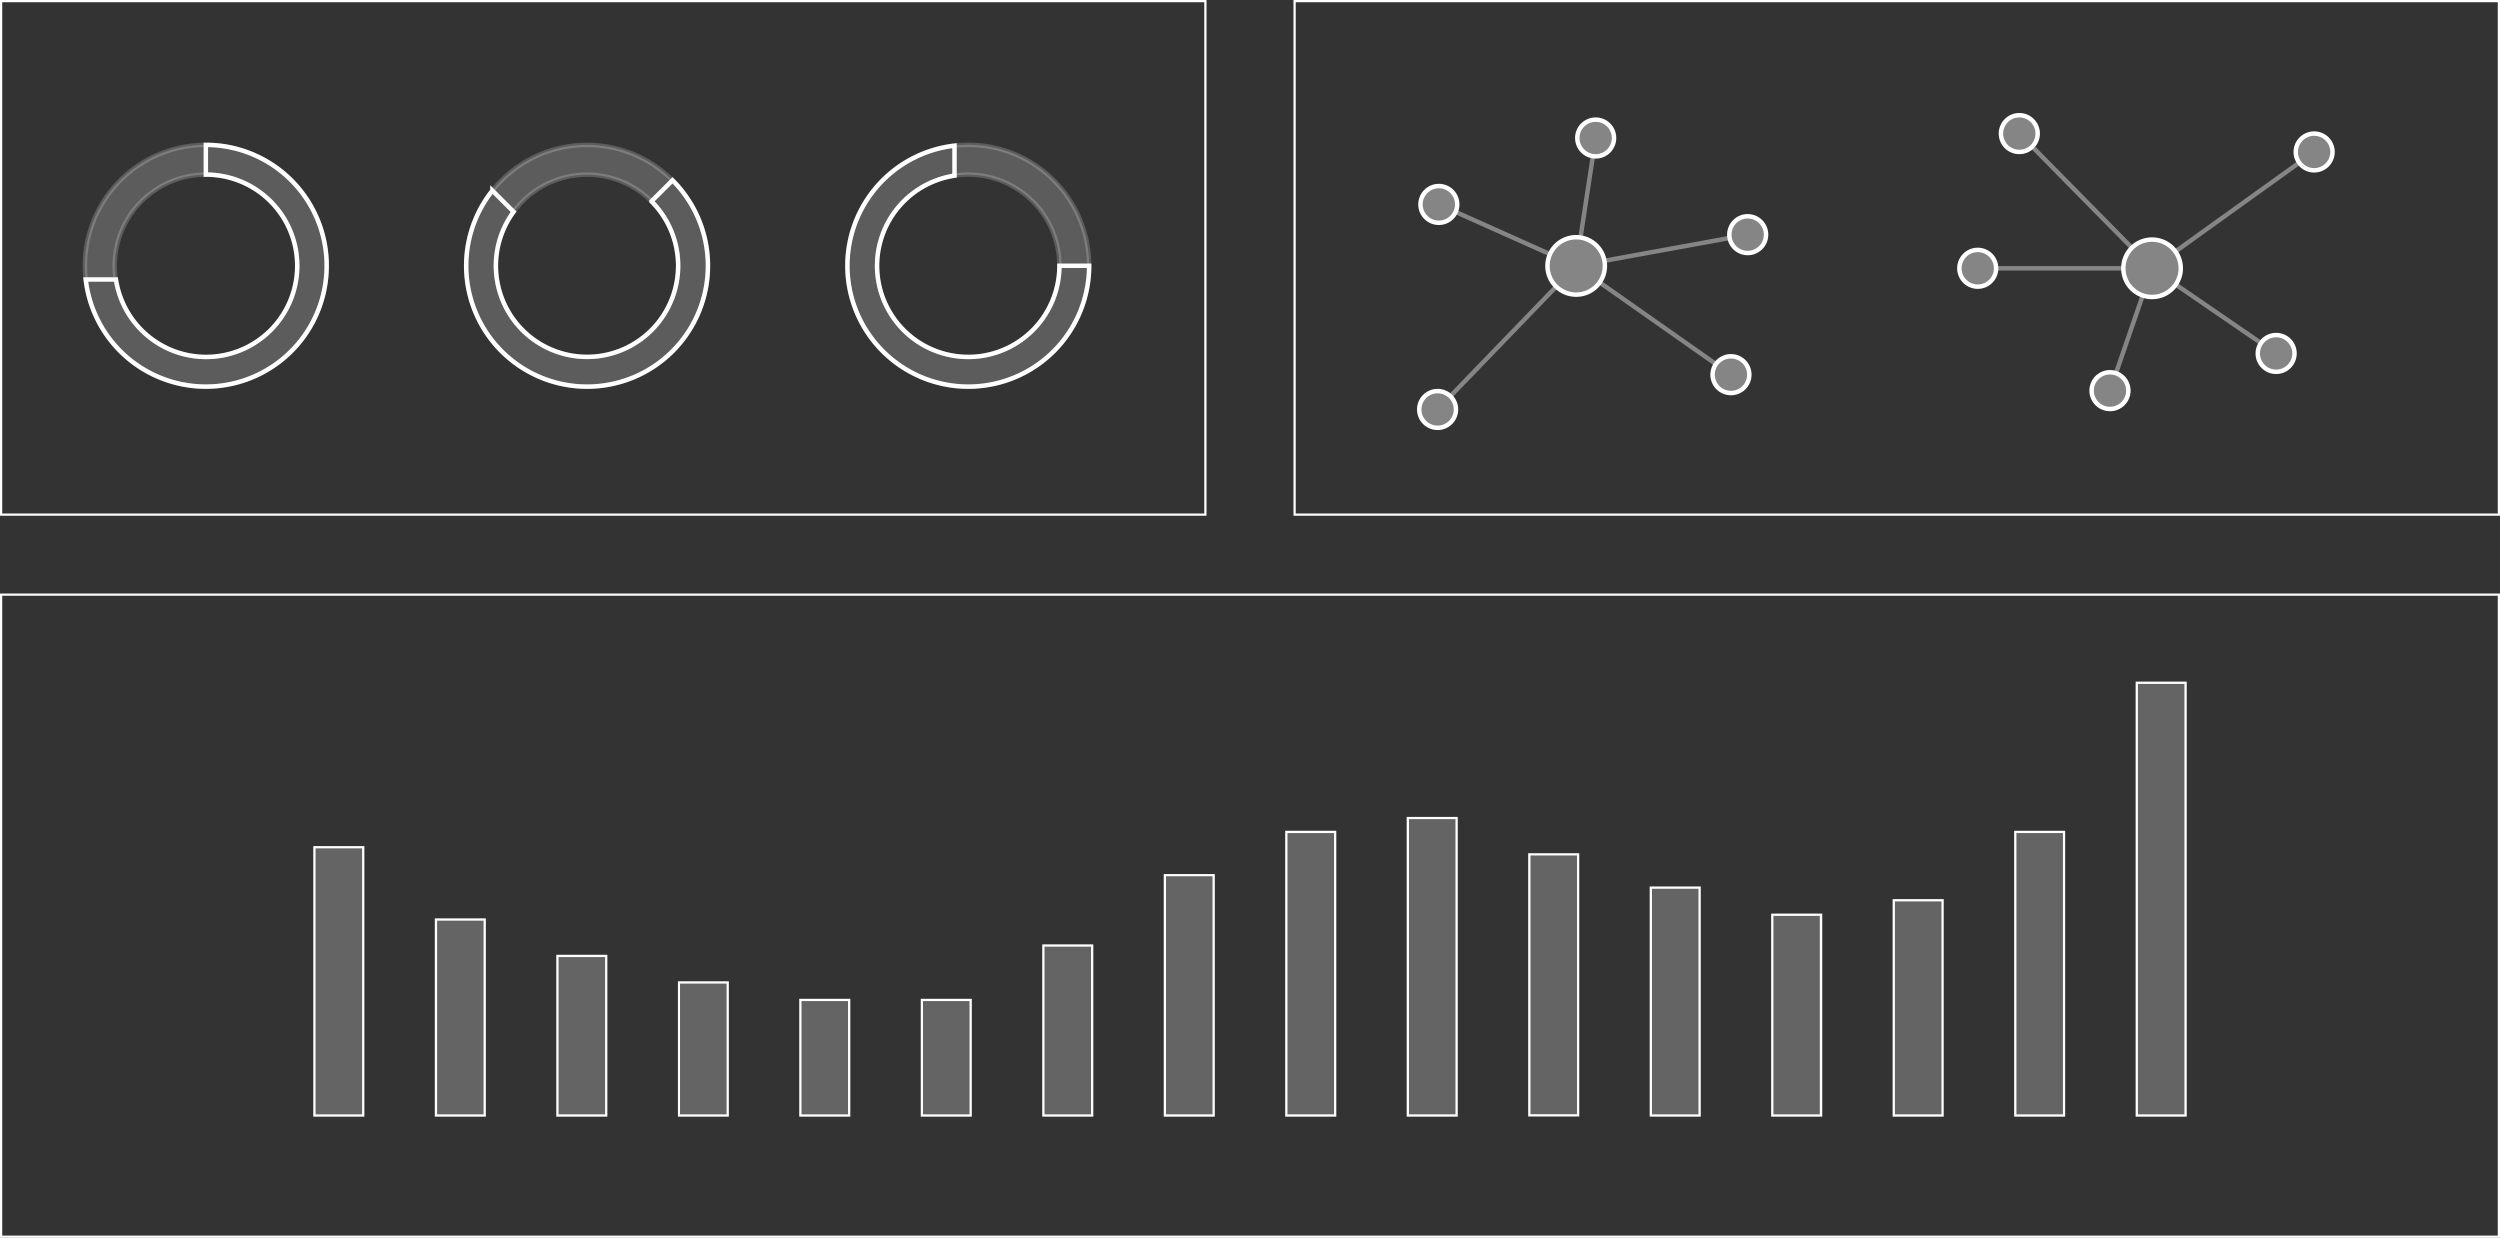 <svg xmlns="http://www.w3.org/2000/svg" viewBox="0 0 560.5 277.52"><rect x="0" y="0" width="560.5" height="277.52" fill="#333333" stroke="none"/><defs><style>.cls-1,.cls-7{opacity:0.4;}.cls-2,.cls-5,.cls-7{fill:#fff;}.cls-3,.cls-4{fill:none;}.cls-3,.cls-4,.cls-5{stroke:#fff;stroke-miterlimit:10;}.cls-4{stroke-width:0.5px;}.cls-5{opacity:0.2;}.cls-6{opacity:0.6;}</style></defs><title>Asset 36</title><g id="Layer_2" data-name="Layer 2"><g id="_02" data-name="02"><g class="cls-1"><circle class="cls-2" cx="482.49" cy="60.15" r="6.44"/><circle class="cls-2" cx="518.83" cy="34.07" r="4.12"/><circle class="cls-2" cx="510.31" cy="79.24" r="4.12"/><circle class="cls-2" cx="473.06" cy="87.58" r="4.12"/><circle class="cls-2" cx="443.41" cy="60.15" r="4.12"/><circle class="cls-2" cx="452.73" cy="29.95" r="4.12"/><polyline class="cls-3" points="452.73 29.95 482.49 60.15 443.41 60.15"/><polyline class="cls-3" points="473.06 87.58 482.49 60.15 518.83 34.07"/><line class="cls-3" x1="482.49" y1="60.15" x2="510.31" y2="79.24"/></g><circle class="cls-3" cx="482.49" cy="60.15" r="6.44"/><circle class="cls-3" cx="518.83" cy="34.07" r="4.12"/><circle class="cls-3" cx="510.31" cy="79.24" r="4.12"/><circle class="cls-3" cx="473.06" cy="87.58" r="4.12"/><circle class="cls-3" cx="443.41" cy="60.15" r="4.12"/><circle class="cls-3" cx="452.73" cy="29.95" r="4.12"/><g class="cls-1"><circle class="cls-2" cx="353.38" cy="59.62" r="6.44"/><circle class="cls-2" cx="322.31" cy="91.8" r="4.12"/><circle class="cls-2" cx="322.59" cy="45.83" r="4.12"/><circle class="cls-2" cx="357.75" cy="30.94" r="4.12"/><circle class="cls-2" cx="391.83" cy="52.61" r="4.12"/><circle class="cls-2" cx="388.08" cy="84" r="4.12"/><polyline class="cls-3" points="388.08 84 353.38 59.62 391.83 52.61"/><polyline class="cls-3" points="357.75 30.94 353.38 59.62 322.31 91.8"/><line class="cls-3" x1="353.38" y1="59.62" x2="322.59" y2="45.83"/></g><circle class="cls-3" cx="353.38" cy="59.62" r="6.44"/><circle class="cls-3" cx="322.31" cy="91.8" r="4.12"/><circle class="cls-3" cx="322.59" cy="45.83" r="4.12"/><circle class="cls-3" cx="357.75" cy="30.94" r="4.12"/><circle class="cls-3" cx="391.83" cy="52.61" r="4.12"/><circle class="cls-3" cx="388.08" cy="84" r="4.12"/><rect class="cls-4" x="290.25" y="0.25" width="270" height="115.13"/><rect class="cls-4" x="0.25" y="0.25" width="270" height="115.13"/><path class="cls-5" d="M46.15,39.15A20.44,20.44,0,1,1,25.72,59.58,20.46,20.46,0,0,1,46.15,39.15m0-6.67a27.11,27.11,0,1,0,27.1,27.1,27.1,27.1,0,0,0-27.1-27.1Z"/><path class="cls-3" d="M46.15,32.48v6.67A20.44,20.44,0,1,1,26,62.67H19.22A27.1,27.1,0,1,0,46.15,32.48Z"/><path class="cls-5" d="M146.06,45.14a20.43,20.43,0,1,1-28.89,0,20.44,20.44,0,0,1,28.89,0m4.72-4.72a27.1,27.1,0,1,0,0,38.33,27.09,27.09,0,0,0,0-38.33Z"/><path class="cls-3" d="M150.78,40.42l-4.72,4.72a20.43,20.43,0,1,1-30.91,2.34l-4.75-4.75a27.1,27.1,0,1,0,40.38-2.31Z"/><path class="cls-5" d="M237.52,59.58a20.44,20.44,0,1,1-20.43-20.43,20.46,20.46,0,0,1,20.43,20.43m6.67,0a27.11,27.11,0,1,0-27.1,27.11,27.1,27.1,0,0,0,27.1-27.11Z"/><path class="cls-3" d="M244.19,59.58h-6.67A20.44,20.44,0,1,1,214,39.38V32.66a27.1,27.1,0,1,0,30.19,26.92Z"/><rect class="cls-4" x="0.25" y="133.32" width="560" height="143.95"/><g class="cls-6"><rect class="cls-7" x="124.73" y="214.07" width="11.43" height="36.28"/><rect class="cls-7" x="151.96" y="220.02" width="11.43" height="30.32"/><rect class="cls-7" x="70.25" y="189.7" width="11.43" height="60.65"/><rect class="cls-7" x="97.49" y="205.91" width="11.43" height="44.43"/><rect class="cls-7" x="233.68" y="211.74" width="11.43" height="38.61"/><rect class="cls-7" x="260.92" y="195.96" width="11.43" height="54.39"/><rect class="cls-7" x="179.2" y="223.94" width="11.43" height="26.4"/><rect class="cls-7" x="206.44" y="223.94" width="11.43" height="26.4"/><rect class="cls-7" x="342.63" y="191.3" width="11.43" height="59.05"/><rect class="cls-7" x="369.87" y="198.76" width="11.43" height="51.59"/><rect class="cls-7" x="288.15" y="186.27" width="11.43" height="64.08"/><rect class="cls-7" x="315.39" y="183.15" width="11.43" height="67.19"/><rect class="cls-7" x="451.58" y="186.27" width="11.43" height="64.08"/><rect class="cls-7" x="478.82" y="152.83" width="11.43" height="97.52"/><rect class="cls-7" x="397.1" y="204.84" width="11.43" height="45.5"/><rect class="cls-7" x="424.34" y="201.59" width="11.43" height="48.76"/></g><path class="cls-2" d="M135.66,214.57v35.27H125.23V214.57h10.43m.5-.5H124.73v36.27h11.43V214.07Z"/><path class="cls-2" d="M162.9,220.52v29.32H152.46V220.52H162.9m.5-.5H152v30.32H163.4V220Z"/><path class="cls-2" d="M81.18,190.2v59.64H70.75V190.2H81.18m.5-.5H70.25v60.64H81.68V189.7Z"/><path class="cls-2" d="M108.42,206.41v43.43H98V206.41h10.43m.5-.5H97.49v44.43h11.43V205.91Z"/><path class="cls-2" d="M244.61,212.24v37.6H234.18v-37.6h10.43m.5-.5H233.68v38.6h11.43v-38.6Z"/><path class="cls-2" d="M271.85,196.46v53.38H261.42V196.46h10.43m.5-.5H260.92v54.38h11.43V196Z"/><path class="cls-2" d="M190.13,224.44v25.4H179.7v-25.4h10.43m.5-.5H179.2v26.4h11.43v-26.4Z"/><path class="cls-2" d="M217.37,224.44v25.4H206.94v-25.4h10.43m.5-.5H206.44v26.4h11.43v-26.4Z"/><path class="cls-2" d="M353.56,191.8v58H343.13v-58h10.43m.5-.5H342.63v59h11.43v-59Z"/><path class="cls-2" d="M380.8,199.26v50.58H370.37V199.26H380.8m.5-.5H369.87v51.58H381.3V198.76Z"/><path class="cls-2" d="M299.09,186.77v63.07H288.65V186.77h10.44m.5-.5H288.15v64.07h11.44V186.27Z"/><path class="cls-2" d="M326.32,183.65v66.19H315.89V183.65h10.43m.5-.5H315.39v67.19h11.43V183.15Z"/><path class="cls-2" d="M462.51,186.77v63.07H452.08V186.77h10.43m.5-.5H451.58v64.07H463V186.27Z"/><path class="cls-2" d="M489.75,153.33v96.51H479.32V153.33h10.43m.5-.5H478.82v97.51h11.43V152.83Z"/><path class="cls-2" d="M408,205.34v44.5H397.6v-44.5H408m.5-.5H397.1v45.5h11.44v-45.5Z"/><path class="cls-2" d="M435.27,202.09v47.75H424.84V202.09h10.43m.5-.5H424.34v48.75h11.43V201.59Z"/></g></g></svg>